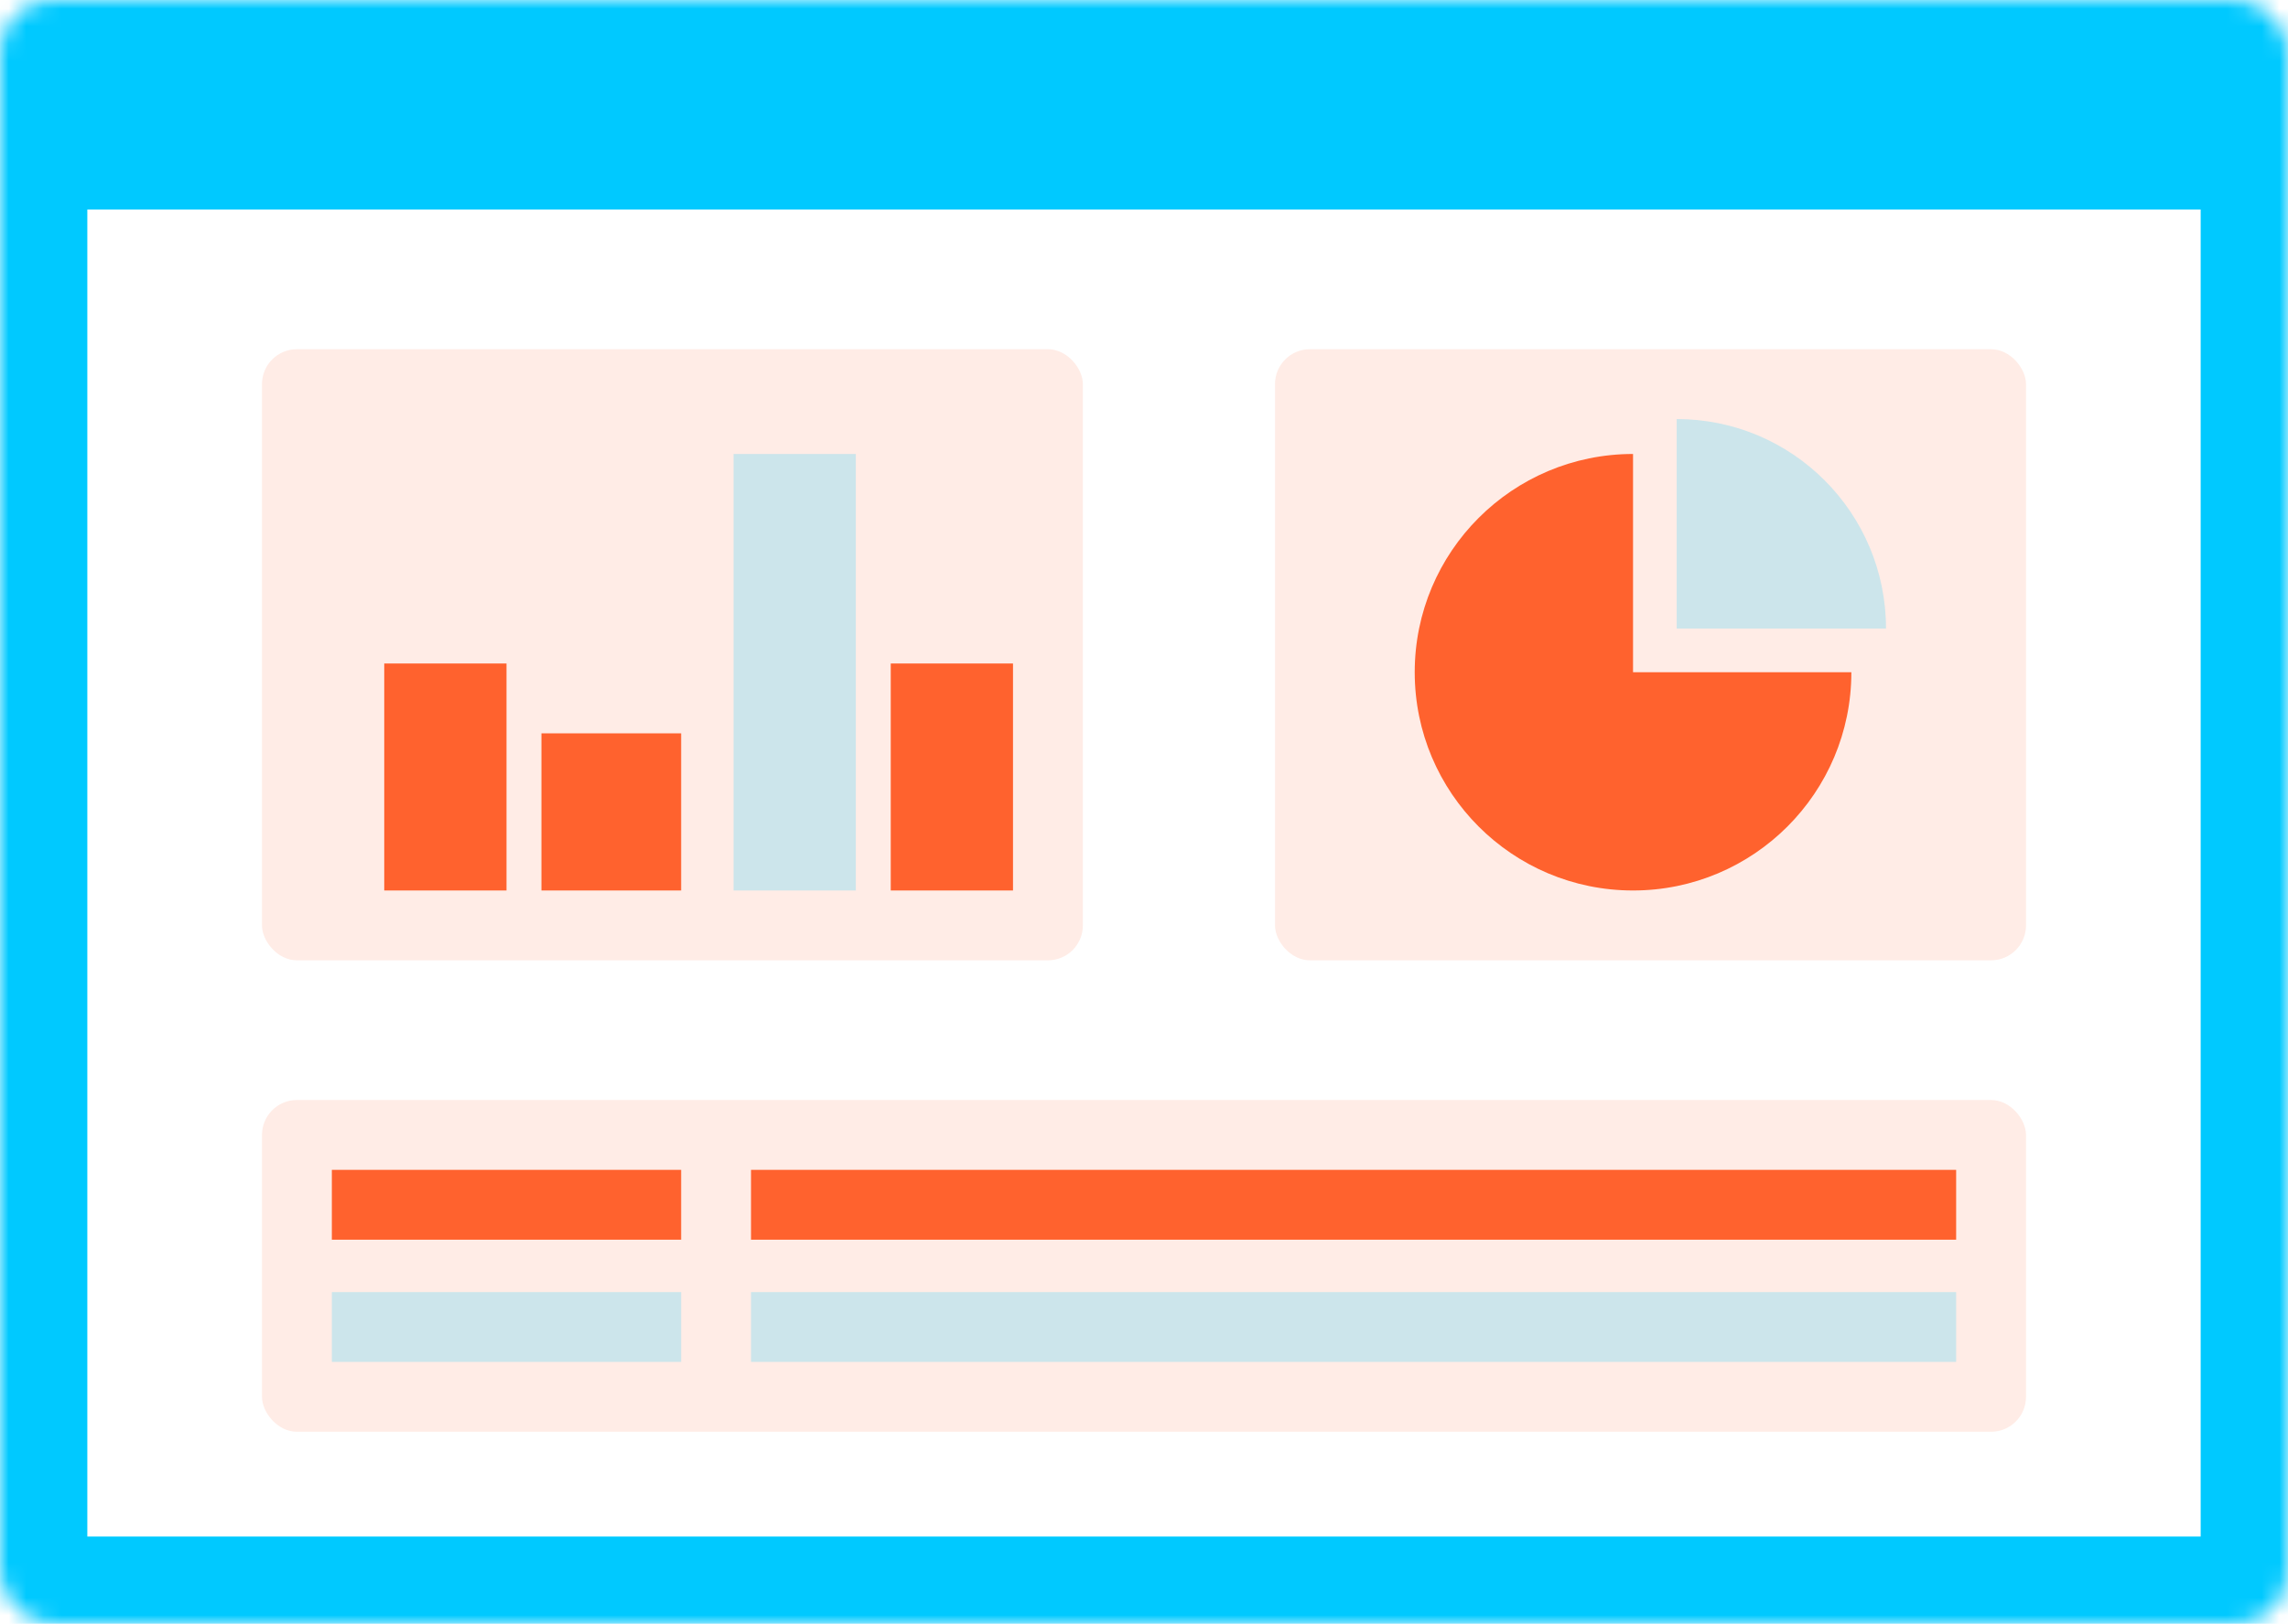 <svg width="131" height="93" viewBox="0 0 131 93" fill="none" xmlns="http://www.w3.org/2000/svg">
<rect x="3" y="4" width="124" height="8" fill="#00C9FF"/>
<rect x="15" y="20" width="47" height="35" rx="2" fill="#FFA386" fill-opacity="0.2"/>
<rect x="73" y="20" width="43" height="35" rx="2" fill="#FFA386" fill-opacity="0.2"/>
<rect x="15" y="63" width="101" height="19" rx="2" fill="#FFA386" fill-opacity="0.2"/>
<mask id="path-5-inside-1_1500_1541" fill="white">
<rect width="131" height="93" rx="3"/>
</mask>
<rect width="131" height="93" rx="3" stroke="#00C9FF" stroke-width="10" mask="url(#path-5-inside-1_1500_1541)"/>
<rect x="22" y="38" width="7" height="13" fill="#FF622E"/>
<rect x="51" y="38" width="7" height="13" fill="#FF622E"/>
<rect x="31" y="42" width="8" height="9" fill="#FF622E"/>
<rect x="42" y="26" width="7" height="25" fill="#00C9FF" fill-opacity="0.2"/>
<path d="M106 38.5C106 45.404 100.404 51 93.5 51C86.596 51 81 45.404 81 38.5C81 31.596 86.596 26 93.5 26V38.5H106Z" fill="#FF622E"/>
<path d="M96 31.124C96 24.497 96 24 96 24C102.619 24 107.984 29.372 107.984 35.999C107.984 36.002 108.61 35.998 101.992 35.998L96 35.999L96 31.124Z" fill="#00C9FF" fill-opacity="0.2"/>
<rect x="19" y="67" width="20" height="4" fill="#FF622E"/>
<rect x="19" y="74" width="20" height="4" fill="#00C9FF" fill-opacity="0.2"/>
<rect x="43" y="67" width="69" height="4" fill="#FF622E"/>
<rect x="43" y="74" width="69" height="4" fill="#00C9FF" fill-opacity="0.2"/>
</svg>
